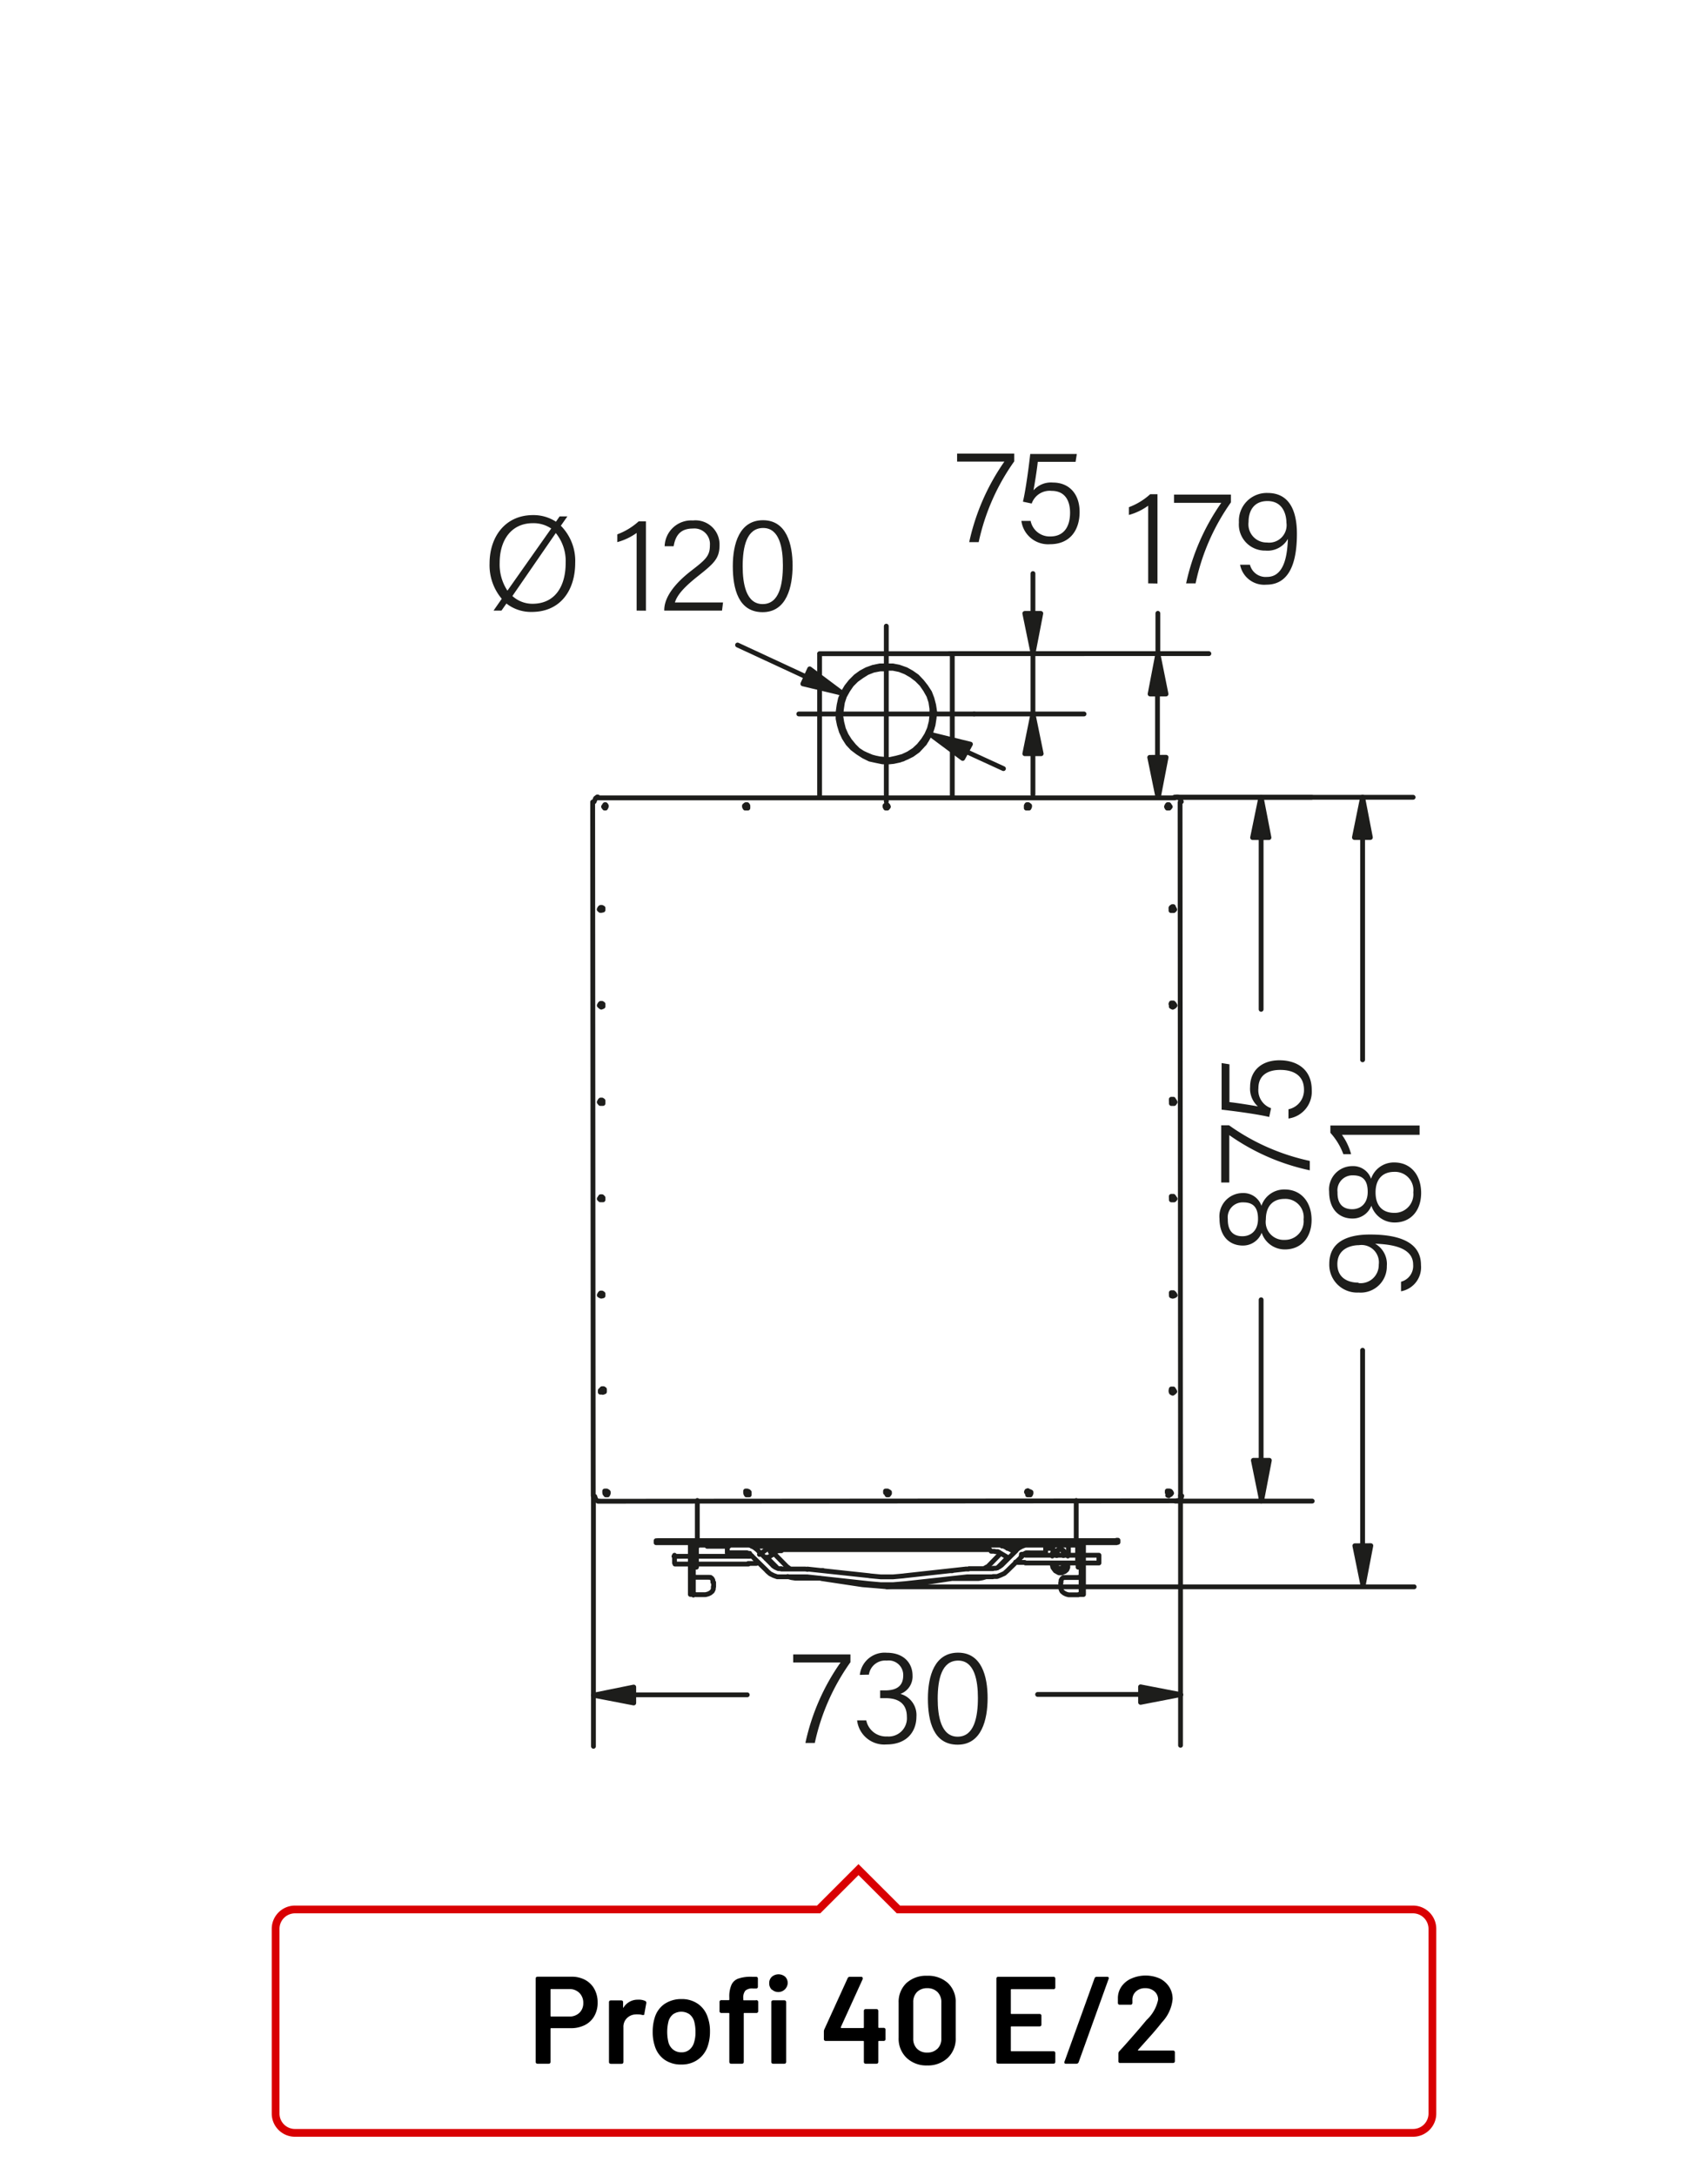 <?xml version="1.0"?>
<svg xmlns="http://www.w3.org/2000/svg" viewBox="0 0 220 280" width="300" height="382"><defs><style>.cls-1,.cls-3{fill:none;}.cls-1{stroke:#1d1d1b;stroke-linecap:round;stroke-linejoin:round;stroke-width:0.62px;}.cls-2{fill:#1d1d1b;}.cls-3{stroke:#d90003;}</style></defs><title>profi-40-e2-3</title><g id="Profi_40_E" data-name="Profi 40 E"><path class="cls-1" d="M99,199.3l0-.09.13,0,.09,0,.09,0h.13l.09,0h.13l.09-.09h.09l.13,0h.22l.13,0h.3m-2.8,1L99,199.3m-.35,1.36.83-.49m-3.11,1.11h.7l0,0h.17l.09,0h.09l.13-.05h0m-1.27-.87h.31l.13-.05m-9.91.05H89m.31,0h.13m.26,0h6.71m-9.47,1H89m.31,0h.13m.26,0h6.71m42.66-2.45h0m-49.67,0h.17m49.5,0v-.26m-49.67,0v.27m46.87,0h2.62m-2.76,0h.14m-43.58,0,43.09,0m-43.58,0h.13m-2.76,0h2.63m44.07-.3v.27m-44.07-.24v.27m43.58,0h.35m-43.8,0h.36m43.44-.3v.27m-.35,0v-.27m-43.1,0v.27m-.36,0v-.27m46.48,2.56V199.1m.26,0v2.06m0-2.33,0,.18v.09m-.53-.27.18,0,0,.13.05.09m-4.08.79v-1m-41,1.08v-1m38.93,1h2.06m-3.9-.26.44-.35.39-.22.48-.18.53,0m0,1-.44,0-.35.18-.3.26M129,201.51l1.89-1.88m-1.14,2.59,1.89-1.85m-1.89,1.85-.39.35-.49.22-.43.17-.53,0m0-1.06.39,0,.4-.18.3-.22m-4.2.45h3.11M124.76,203h3.11m-3.38-1,.27,0m0,1h-.18m-8.11-.13,8-.88m-7.89,1.89,8-.88m-8,.88-1.53.13h-1.62l-1.58-.14m.13-1,1.49.14H115l1.44-.13M104,202l8,.86m-8.07.14,7.94.87M103.75,202l.27.05m-.09,1h-.17M100.64,202h3.11M100.64,203h3.12m-3.12,0-.52,0-.48-.17-.44-.22-.4-.35m.75-.7.3.21.4.18.39,0m-3-2.32,1.89,1.89m-2.63-1.14,1.88,1.84m-3-3.38.52,0,.49.18.39.22.44.35m-.74.75-.31-.27-.35-.17-.44,0m-2.06,0h2.06m45.77,1.32v-1m-54.67,0v1m45.2-1h6.71m.26,0h.13m.31,0h2.06m-9.47,1h6.71m.26,0h.13m.31,0h2.06m-10.74-.12h0l.13,0h.09l.09.05h.18l0,0h.7m-.44-1.05.13,0h.31m-2.63-1,1.14.57m-1.62.3.83.49m-2.06-.75h.44l.09.05h.17l0,0h.18l0,.09h.09l.09,0h0l0,0m-1.23-1.31h.35l.13,0h.22l.09.05h.13l.09.09h.13l.09.05h.08l.14,0,.08.05.13,0,.05.09m-28.8.63,27.09,0m-28.28.28,0,0h0l0,0h.13l0-.09H100l0,0h.13l.13-.05h.4m7.94-110.53-.3.79-.18.84-.09.87.09.88.18.87.31.79.39.79.53.7.61.62.7.52.75.35.83.35.88.18.83.08M84.51,198.35v.26h.17m0-.26h-.17m.17.26,59.14,0m0-.27-59.14,0m59.14.22H144m0-.27v.27m0-.27h-.18m-51.94,6,0,.3-.13.27-.26.22-.27.13-.3.08m1-1v-.57m-.57-.66H89.59m0,2.24h1.27m.44-2.23.21,0,.18.13.13.22,0,.27m-2.59-.66h.3m-.3,2.24h.31m-.62,0h.31m-.31-.44v.44m0-2.59v2.15m0-4.43v2.28m0-4.17v1.89m.31,0V198.6M89,200.49h.31m0,4.87v-2.59m-.31,0h.31v-2.28m47.35,3.83,0,.3.13.26.27.22.26.13.31.09m-1-1v-.58m.57-.65h1.71m0,2.23h-1.27m-.44-2.23-.22,0-.18.13-.13.22,0,.26m2.58-.65h-.3m.31,2.23h-.31m.61,0h-.3m.3-6.75v5.35m0,0v1.4m-.31-4.86v-1.89m.31,1.89h-.31m0,4.86v-2.58m.31,0h-.31v-2.28m-49.8.73v.61h.26v-.61m49.15,0v.61h.26v-.61m-49.41-2v2.06m-.26,0v-2.06m.52-.26-.17,0,0,.13,0,.09m-.22-.26,0,.17v.09m49.49-.3h.14m11.3-6.41-.09-.17.05-.18.09-.08h.17l.09.08.09.18-.13.17-.13.05m-18.11,0-.18,0,0-.18v-.17l.09-.09h.17l.18.09v.17l-.09.18Zm-18.15,0-.13,0-.09-.18,0-.17.13-.09h.13l.14.09,0,.17-.13.18Zm-18.11,0-.13,0-.09-.17v-.18l.18-.09h.17l.09.09v.18l0,.17Zm-18.11,0-.13,0-.13-.18.09-.18.09-.08h.17l.09.08,0,.18-.09.18Zm-.53-13.2-.13-.08-.13-.14.08-.17.09-.09h.18l.13.09v.17l0,.14Zm-.39,14-.26,0-.22-.18-.08-.18-.09-.26m75.62-.05-.08.26-.14.18-.17.17-.26,0m-.07-90.62h.27l.17.17.13.22.09.22m-75.63,0,.18-.44.22-.17H77m-.59,90-.07-89.35m75,90-74.32.05M152,103.25l.06,89.35M77,102.69l74.31,0m-37.19-17,.88,0,.83.17.88.31.7.39.7.49.62.65.52.66.49.75.3.78.22.84.14.92-.09.83-.13.83-.26.84-.4.79-.44.74-.61.62-.66.52-.74.49-.79.39-.83.18-.84.17h-.92l-.83-.17-.83-.18-.79-.39-.75-.48-.7-.53-.57-.61-.48-.75-.36-.78-.26-.84-.17-.83,0-.83.13-.93.18-.83.35-.79.44-.74.52-.66.66-.66.66-.48.74-.4.83-.3.88-.18Zm-8.55-1.57,0,18.55M106,84.12h-.44m16.71,0H106m16.27,0h.39m0,18.55V84.11M114.15,86l.88,0,.83.17.79.31.75.43.7.53.61.61.49.71.44.78.26.79.13.88,0,.83-.09.84-.22.87-.35.79-.44.7-.57.71-.61.57-.74.48-.75.35-.83.22-.84.18h-.92l-.83-.18m0,0-.83-.22-.75-.35-.74-.48L110,96l-.57-.7-.44-.7-.35-.79-.22-.88-.13-.83.09-.83.13-.88.26-.79.44-.79.48-.7.61-.61L111,87l.7-.44.79-.31.88-.17.83,0m0,12,.88-.08.83-.18.88-.35.7-.35.74-.53.57-.61.53-.7.44-.79.3-.79.18-.88.08-.88-.08-.87-.18-.84-.31-.79-.44-.78-.52-.71-.57-.61-.75-.52-.7-.44-.88-.31-.83-.17-.88,0-.83,0-.88.17-.83.31-.74.44-.71.53-.61.61-.52.7-.4.79m42.46,27.37V117l-.13,0-.13,0-.05-.13.05-.09.13,0M77.45,142l-.13-.09v-.26l.13-.05.13.05,0,.17,0,.09Zm0-12.45-.13-.05v-.26l.13,0,.14,0,0,.13,0,.13Zm0-12.45-.13,0v-.22l.12,0,.14,0,0,.09,0,.13Zm0,37.31-.13,0v-.22l.13,0,.13,0,0,.09,0,.13Zm0,12.4-.13,0v-.22l.13,0,.13,0,.05.09-.05.13Zm0,12.41-.13,0v-.22l.13-.05.13.05,0,.13,0,.09Zm0-12.36-.13-.05-.13-.08.09-.18.08-.09h.18l.13.09v.18l0,.08Zm0-12.41-.13,0-.13-.13.09-.14.08-.13h.18l.13.13v.13l0,.14Zm0-12.41-.13,0-.13-.17.09-.18.08-.09h.18l.13.09v.17l0,.18Zm0-12.4-.13-.09-.13-.13.09-.18.09-.09h.17l.13.09v.18l0,.13Zm0-12.46-.13,0-.14-.13.09-.18.09-.08h.17l.14.08V117l0,.13ZM78,104l-.13,0-.13-.18.09-.13.08-.13H78l.09.13,0,.13-.09.17Zm18.11,0-.13,0-.09-.17v-.13l.17-.14h.18l.09.14v.13l0,.17Zm18.11,0-.14,0-.09-.17,0-.14.13-.13h.13l.13.13.05.14-.13.17Zm18.15,0-.18,0,0-.18v-.13l.08-.13h.18l.17.13v.13l-.08.18Zm18.1,0-.13,0-.09-.17.05-.13.09-.14h.17l.09.14.09.13-.14.17Zm.54,13.2-.18,0,0-.13v-.18l.13-.08h.18m0,0,.08.08.09.18-.13.13-.13,0m0,12.45-.18-.09,0-.13v-.18l.13-.09h.17l.09.09.09.17-.13.14Zm0,12.4-.17,0,0-.18v-.17l.13-.09h.17l.09.09.09.17-.13.18Zm0,12.41-.17,0,0-.14v-.13l.12-.13h.18l.09.13.09.13-.13.14Zm0,12.41-.17-.05,0-.08v-.18l.13-.09h.18l.09.09.09.18-.14.08Zm0,12.49-.17-.09-.05-.13v-.17l.13-.09h.18l.09.09.09.17-.14.13Zm-.51,13.2-.14-.05m-14,9.53-.21-.13-.14-.18v-.26m1.49-1.41v.27m0,1v.17m-2,0v-.17m0-1V200m2,1.44,0,.35-.13.31-.26.22-.4.17h-.35l-.31-.17-.26-.22-.22-.31,0-.35m.57-1.18,0-.26,0-.18.08-.22.22-.13h.27l.21.13.14.22.09.17-.14.27m.57-1.41V200m-2,0v-1.14m2,1.13v.27m-2,0,0-.26m-.75-.93h.75m-44.2,0h2.46m5.7,0H96.83m-5.75,0h.22m-.22-.22v.22m44.42.27h-.75m-3.64,0h-1.36m-.7-.3h2.63m3.07,0h.75m1.66,2.37v-.17m-1.27,0v.26l.13.26.18.18.22.09h.26l.26-.14.14-.22.08-.26m.27,0-.05.35-.17.27-.27.21-.35.09-.3,0-.35-.09-.18-.26-.18-.31v-.39m1.85,0v.17m-1.36-1.18,0-.26,0-.18.08-.22.22-.13h.27l.21.13.14.22.09.17-.14.27m.14,1.18-.09.26-.13.14-.22.13h-.22l-.22-.13-.13-.14,0-.26m0,0v-.17m0-1.19V200m1.06,1.44v-.17m0-1.19V200m-4.17.14v-.22m-37.31.24v-.21m36.3.19h1m-5.79,1.62,1.62-1.66m-.3,1.75,1.31-1.32M127,203l-.44.13-.52.09m.7-1.28.39-.22m-4.2,1.5H126m-3.55-1,.22,0m.22,1h-.14m-5.39.79,5.26-.79m-5.26.79-3.15.27-1.54-.13-1.58-.13m-5.26-.79,5.26.79m-5.3-1.84.22,0m-.35,1h-.09m-3.11,0h3.11m-3.11,0-.53-.08-.48-.14m-.09-1.27.31.22m-1.94-1.88,1.63,1.66m-2.63-1.22,1.31,1.31m-2.37-2.76.35,0,.4,0,.39.17m-3.24.79h1m17.84-7.9-.09.09-.13,0-.13,0,0-.09,0-.13.13,0,.13,0Zm36.21,0,0,.08-.13.05-.14-.05,0-.08,0-.14.13,0,.14,0Zm-18.15,0,0,.08-.08,0-.13,0-.05-.08.05-.13.13-.05.08.05Zm-36.21,0,0,.09-.13,0-.09,0,0-.09,0-.13.09,0,.13,0Zm-18.11,0,0,.09m0,0-.13,0-.13,0,0-.09,0-.13.13,0,.13,0,0,.13m11.67,6.09v-5m48.8,5v-5M151,154l.14,0v.22l-.14.05-.13-.05,0-.13,0-.09Zm0,12.41.13,0v.22l-.13,0-.13,0,0-.13,0-.09Zm0,12.4.13,0v.22l-.13,0-.13,0,0-.09,0-.13Zm0-37.31.14,0v.26l-.14.09-.13-.09,0-.09,0-.17Zm0-12.4.13,0v.26l-.13.05-.13-.05-.05-.13.05-.13Zm0-12.41.13,0m-14,84.63-.09.26-.13.18-.22.13h-.27"/><path class="cls-1" d="M114.16,91.88h11.31m-11.31,0H102.89m11.27,0V80.57m0,11.31v11.27"/><line class="cls-1" x1="103.85" y1="87.06" x2="108.5" y2="89.25"/><polygon class="cls-2" points="103.41 88.03 108.5 89.25 104.29 86.1 103.41 88.03"/><path class="cls-1" d="M103.41,88l5.09,1.22-4.21-3.15Zm21.1,8.71-4.74-2.24M103.41,88l5.09,1.22-4.21-3.15Z"/><polygon class="cls-2" points="124.94 95.77 119.77 94.5 124.03 97.61 124.94 95.77"/><path class="cls-1" d="M125,95.77l-5.18-1.27L124,97.61Zm-.44,1,4.69,2.15m-20.7-9.63L95,83M125,95.77l-5.18-1.27L124,97.61Z"/><line class="cls-1" x1="133.04" y1="78.93" x2="133.05" y2="84.1"/><polygon class="cls-2" points="131.99 78.93 133.05 84.11 134.1 78.93 131.99 78.93"/><path class="cls-1" d="M132,78.93l1.06,5.17,1-5.17ZM133.06,97V91.86M132,78.93l1.06,5.17,1-5.17Z"/><polygon class="cls-2" points="132 97.04 134.11 97.03 133.05 91.86 132 97.04"/><path class="cls-1" d="M134.11,97l-1.06-5.18L132,97ZM133.05,84.1v7.76m0-12.93V73.8m0,23.24v5.22M122.31,84.11h17.31m-14.15,7.77h14.16M134.11,97l-1.06-5.18L132,97Z"/><line class="cls-1" x1="149.14" y1="89.31" x2="149.14" y2="84.09"/><polygon class="cls-2" points="148.09 89.31 150.19 89.31 149.14 84.09 148.09 89.31"/><path class="cls-1" d="M150.19,89.31l-1.05-5.22-1,5.22Zm-1,8.15v5.18m1-13.33-1.05-5.22-1,5.22Z"/><polygon class="cls-2" points="148.09 97.47 149.15 102.64 150.2 97.47 148.09 97.47"/><path class="cls-1" d="M148.09,97.47l1.06,5.17,1-5.18Zm1-8.16v8.16M122.31,84.11l33.4,0m-6.57,0V78.92m-1,18.55,1.06,5.17,1-5.18Z"/><line class="cls-1" x1="162.44" y1="107.8" x2="162.44" y2="102.63"/><polygon class="cls-2" points="161.38 107.8 163.45 107.8 162.44 102.63 161.38 107.8"/><path class="cls-1" d="M163.45,107.8l-1-5.17-1.06,5.17Zm-1,80.23v5.22m.95-85.45-1-5.17-1.06,5.17Z"/><polygon class="cls-2" points="161.44 188.03 162.5 193.25 163.5 188.03 161.44 188.03"/><path class="cls-1" d="M161.44,188l1.06,5.22,1-5.22Zm1-80.23,0,22.15m0,37.4,0,20.68m-11.15-85.39,17.67,0m-17.6,90.64,17.66,0M161.44,188l1.06,5.22,1-5.22Z"/><line class="cls-1" x1="175.5" y1="107.79" x2="175.5" y2="102.62"/><polygon class="cls-2" points="174.45 107.79 176.51 107.79 175.5 102.62 174.45 107.79"/><path class="cls-1" d="M176.51,107.79l-1-5.17-1.05,5.17ZM175.57,199v5.21m.94-96.45-1-5.17-1.05,5.17Z"/><polygon class="cls-2" points="174.51 199.03 175.57 204.25 176.57 199.03 174.51 199.03"/><path class="cls-1" d="M174.51,199l1.06,5.21,1-5.22Zm1-91.24,0,28.66m0,37.4,0,25.18m-24.23-96.39,30.74,0M114.24,204.29l67.91,0M174.51,199l1.06,5.21,1-5.22Z"/><line class="cls-1" x1="146.91" y1="218.21" x2="152.08" y2="218.2"/><polygon class="cls-2" points="146.91 219.17 152.08 218.2 146.91 217.15 146.91 219.17"/><path class="cls-1" d="M146.91,219.17l5.17-1-5.17-1Zm-65.28-.92H76.45m70.46.92,5.17-1-5.17-1Z"/><polygon class="cls-2" points="76.45 218.25 81.63 219.22 81.63 217.2 76.45 218.25"/><path class="cls-1" d="M81.63,217.2l-5.18,1.05,5.18,1Zm14.62,1-14.62,0m65.28-.05-13.26,0m18.41-25.63,0,32.18M76.44,192.65l0,32.18m5.17-7.63-5.18,1.05,5.18,1Z"/><path class="cls-2" d="M165.51,160.84a3.13,3.13,0,0,1-3-2.15,2.57,2.57,0,0,1-2.43,1.65c-1.7,0-3-1.18-3-3.46a3,3,0,0,1,3-3.3,2.44,2.44,0,0,1,2.4,1.64,3.09,3.09,0,0,1,3-2.1c2.12,0,3.46,1.63,3.46,3.92S167.58,160.84,165.51,160.84Zm-5.47-1.7c1,0,2-.64,2-2.24s-.74-2.12-1.89-2.12a1.92,1.92,0,0,0-2,2.16C158.12,158.53,158.93,159.14,160,159.14Zm5.42-4.81c-1.56,0-2.41,1-2.41,2.64a2.31,2.31,0,0,0,2.41,2.64,2.4,2.4,0,0,0,2.45-2.64A2.36,2.36,0,0,0,165.46,154.33Z"/><path class="cls-2" d="M157.3,144.85h1a28,28,0,0,0,10.41,4.59v1.21a28.17,28.17,0,0,1-10.37-4.53v6.1H157.3Z"/><path class="cls-2" d="M158.36,137v4.87c1,.1,3,.43,3.66.55a3.07,3.07,0,0,1-1-2.52c0-2,1.39-3.42,3.78-3.42,2.24,0,4.16,1.16,4.16,3.82a3.48,3.48,0,0,1-3,3.68v-1.19a2.5,2.5,0,0,0,2-2.54c0-1.7-1.2-2.53-3.06-2.53-1.58,0-2.81.67-2.81,2.36a2.45,2.45,0,0,0,1.63,2.57l-.24,1.13c-1.53-.37-4.74-.79-6.13-.94v-6Z"/><path class="cls-2" d="M109.54,213v1a28.06,28.06,0,0,0-4.59,10.4h-1.21a28.31,28.31,0,0,1,4.53-10.37h-6.1V213Z"/><path class="cls-2" d="M110.75,215.63a3.21,3.21,0,0,1,3.47-2.85c2.28,0,3.32,1.43,3.32,2.92a2.39,2.39,0,0,1-1.56,2.38v0a2.82,2.82,0,0,1,2.06,2.93c0,1.87-1.18,3.58-3.85,3.58a3.52,3.52,0,0,1-3.79-3.1h1.18a2.59,2.59,0,0,0,2.68,2.07,2.35,2.35,0,0,0,2.55-2.53c0-1.69-1.08-2.4-2.71-2.4h-.73v-1H114c1.61,0,2.34-.66,2.34-1.94a1.87,1.87,0,0,0-2.13-1.9,2.12,2.12,0,0,0-2.29,1.81Z"/><path class="cls-2" d="M127.21,218.62c0,2.73-.75,6-3.86,6s-3.83-3-3.83-5.93.86-5.92,3.89-5.92S127.21,215.82,127.21,218.62Zm-6.43.1c0,2.19.42,4.87,2.57,4.87s2.61-2.56,2.61-5c0-2.19-.42-4.8-2.54-4.8S120.78,216.19,120.78,218.72Z"/><path class="cls-2" d="M180.46,165a2.1,2.1,0,0,0,1.56-2.21c0-2.44-3.4-2.62-4.9-2.69a3,3,0,0,1,1.51,2.87,3.36,3.36,0,0,1-3.63,3.42,3.58,3.58,0,0,1-3.78-3.7c0-2.71,2.15-3.77,5.24-3.77,2.92,0,6.57.57,6.57,3.93a3.14,3.14,0,0,1-2.57,3.38Zm-5.49.17a2.33,2.33,0,0,0,2.62-2.36,2.24,2.24,0,0,0-2.55-2.52c-.68,0-2.78.24-2.78,2.45C172.26,164.39,173.46,165.12,175,165.12Z"/><path class="cls-2" d="M179.64,157.37a3.14,3.14,0,0,1-3-2.16,2.57,2.57,0,0,1-2.44,1.65c-1.7,0-3-1.18-3-3.46a3,3,0,0,1,3-3.29,2.43,2.43,0,0,1,2.4,1.63,3.09,3.09,0,0,1,3-2.1c2.12,0,3.45,1.63,3.45,3.92S181.71,157.37,179.64,157.37Zm-5.47-1.71c1,0,2-.64,2-2.24s-.74-2.12-1.89-2.12a1.93,1.93,0,0,0-2,2.16C172.24,155.06,173.06,155.66,174.17,155.66Zm5.42-4.81c-1.56,0-2.41,1-2.41,2.64,0,1.84,1,2.64,2.41,2.64a2.4,2.4,0,0,0,2.45-2.64A2.36,2.36,0,0,0,179.59,150.85Z"/><path class="cls-2" d="M182.85,146.08h-10a7.67,7.67,0,0,1,1.18,2.49h-1a8.42,8.42,0,0,0-1.67-2.75v-.94h11.49Z"/><path class="cls-2" d="M130.64,58.35v1a28,28,0,0,0-4.58,10.4h-1.22a28.65,28.65,0,0,1,4.53-10.37h-6.09V58.35Z"/><path class="cls-2" d="M138.54,59.41h-4.87c-.1,1.05-.43,3-.55,3.67a3,3,0,0,1,2.52-1c2,0,3.42,1.39,3.42,3.79,0,2.24-1.16,4.15-3.82,4.15a3.47,3.47,0,0,1-3.68-3h1.19a2.5,2.5,0,0,0,2.54,2c1.7,0,2.54-1.2,2.54-3.06,0-1.58-.68-2.81-2.37-2.81a2.45,2.45,0,0,0-2.57,1.63l-1.13-.24c.37-1.53.79-4.75.94-6.14h6Z"/><path class="cls-2" d="M147.89,75.06v-10a7.75,7.75,0,0,1-2.48,1.19v-1a8.38,8.38,0,0,0,2.74-1.67h.94v11.5Z"/><path class="cls-2" d="M158.55,63.63v1A27.88,27.88,0,0,0,154,75.06h-1.22a28.57,28.57,0,0,1,4.53-10.37h-6.09V63.63Z"/><path class="cls-2" d="M161,72.66a2.08,2.08,0,0,0,2.2,1.57c2.45,0,2.62-3.41,2.69-4.9A3,3,0,0,1,163,70.84a3.36,3.36,0,0,1-3.42-3.63,3.59,3.59,0,0,1,3.7-3.79c2.71,0,3.77,2.16,3.77,5.25,0,2.92-.58,6.56-3.93,6.56a3.16,3.16,0,0,1-3.39-2.57Zm-.18-5.49a2.34,2.34,0,0,0,2.36,2.63,2.25,2.25,0,0,0,2.52-2.56c0-.67-.24-2.78-2.45-2.78C161.55,64.46,160.82,65.66,160.82,67.17Z"/><path class="cls-2" d="M71.61,67.12l.47-.68h1l-.84,1.2a6.43,6.43,0,0,1,1.85,4.78c0,3.45-1.83,6.32-5.6,6.32a5.13,5.13,0,0,1-3.26-1.08l-.64.91H63.57l1.06-1.52a6.69,6.69,0,0,1-1.57-4.55c0-3.42,2-6.23,5.6-6.23A5.28,5.28,0,0,1,71.61,67.12ZM65.36,76,71,68a4.08,4.08,0,0,0-2.35-.69c-2.81,0-4.29,2.2-4.29,5.1A6.1,6.1,0,0,0,65.36,76Zm7.5-3.58a5.7,5.7,0,0,0-1.27-3.84L66,76.69a3.82,3.82,0,0,0,2.64,1C71.56,77.66,72.86,75.35,72.86,72.45Z"/><path class="cls-2" d="M82,78.57v-10a7.77,7.77,0,0,1-2.49,1.18v-1a8.52,8.52,0,0,0,2.75-1.67h.94v11.5Z"/><path class="cls-2" d="M85.56,78.57V78.5c0-1.53,1.16-3.27,3.47-5.06,1.91-1.47,2.41-1.93,2.41-3.3A2,2,0,0,0,89.26,68c-1.48,0-2.23.73-2.49,2.28H85.61a3.43,3.43,0,0,1,3.65-3.32,3.1,3.1,0,0,1,3.42,3.18c0,1.75-.75,2.38-2.87,4.06-1.63,1.3-2.57,2.31-2.88,3.32h6.2L93,78.57Z"/><path class="cls-2" d="M102.09,72.77c0,2.72-.75,6-3.86,6s-3.84-3-3.84-5.92.87-5.92,3.89-5.92S102.09,70,102.09,72.77Zm-6.43.1c0,2.19.42,4.86,2.57,4.86s2.61-2.55,2.61-5c0-2.19-.42-4.8-2.54-4.8S95.66,70.33,95.66,72.87Z"/></g><g id="labels"><g id="Layouts"><g id="Produktseite:-V1"><g id="Group-4"><g id="Group-5"><g id="Labels-_-Pointing-_-medium" data-name="Labels-/-Pointing-/-medium"><path id="Base_label_pointing" data-name="Base label pointing" class="cls-3" d="M110.58,240.71l-5.13,5.13H38a2.5,2.5,0,0,0-2.5,2.49v23.79a2.49,2.49,0,0,0,2.5,2.49H182a2.49,2.49,0,0,0,2.5-2.49V248.33a2.5,2.5,0,0,0-2.5-2.49H115.72Z"/></g></g></g></g></g><path d="M75.37,254.91a2.94,2.94,0,0,1,1.19,1.18,3.54,3.54,0,0,1,.42,1.75,3.39,3.39,0,0,1-.43,1.73,2.91,2.91,0,0,1-1.22,1.16,4,4,0,0,1-1.83.4H71c-.06,0-.09,0-.09.1v4.23c0,.17-.09.25-.26.25H69.26c-.17,0-.26-.08-.26-.25V254.75c0-.17.09-.25.26-.25h4.33A3.65,3.65,0,0,1,75.37,254.91Zm-.74,4.24a1.68,1.68,0,0,0,.5-1.26,1.76,1.76,0,0,0-.5-1.3,1.78,1.78,0,0,0-1.31-.5H71c-.06,0-.09,0-.09.1v3.35a.08.08,0,0,0,.09.09h2.37A1.81,1.81,0,0,0,74.63,259.15Z"/><path d="M83.1,257.62a.26.26,0,0,1,.14.31L83,259.26c0,.09,0,.14-.08.16a.4.4,0,0,1-.22,0,1.78,1.78,0,0,0-.51-.06,1.37,1.37,0,0,0-.31,0,1.63,1.63,0,0,0-1.12.47A1.54,1.54,0,0,0,80.3,261v4.47c0,.17-.09.25-.26.25H78.7c-.17,0-.26-.08-.26-.25v-7.67c0-.17.09-.25.26-.25H80c.17,0,.26.08.26.25v.63a.1.1,0,0,0,0,.08s0,0,.06-.05a2.13,2.13,0,0,1,1.86-1A2,2,0,0,1,83.1,257.62Z"/><path d="M85.61,265.2a3.33,3.33,0,0,1-1.27-1.78,5.58,5.58,0,0,1-.27-1.82,6,6,0,0,1,.26-1.82A3.27,3.27,0,0,1,85.61,258a3.84,3.84,0,0,1,2.19-.62,3.59,3.59,0,0,1,2.1.62,3.33,3.33,0,0,1,1.26,1.73,5.22,5.22,0,0,1,.29,1.82,5.86,5.86,0,0,1-.27,1.83,3.47,3.47,0,0,1-1.27,1.78,3.54,3.54,0,0,1-2.13.65A3.66,3.66,0,0,1,85.61,265.2Zm3.19-1.3a1.83,1.83,0,0,0,.6-.94,4.13,4.13,0,0,0,.18-1.34,5.2,5.2,0,0,0-.16-1.35,1.8,1.8,0,0,0-.62-.94,1.87,1.87,0,0,0-2.09,0,1.78,1.78,0,0,0-.61.94,5.73,5.73,0,0,0,0,2.69,1.8,1.8,0,0,0,.62.94,1.66,1.66,0,0,0,1.06.34A1.55,1.55,0,0,0,88.8,263.9Z"/><path d="M97.66,257.78v1.13a.23.23,0,0,1-.26.26H95.9c-.07,0-.1,0-.1.09v6.2c0,.17-.09.25-.26.25H94.2c-.17,0-.26-.08-.26-.25v-6.2a.08.08,0,0,0-.09-.09h-.91a.23.23,0,0,1-.26-.26v-1.13a.23.23,0,0,1,.26-.26h.91c.06,0,.09,0,.09-.1v-.27a3.69,3.69,0,0,1,.28-1.61,1.53,1.53,0,0,1,.89-.8,4.89,4.89,0,0,1,1.76-.23h.5c.17,0,.25.09.25.26v1a.22.22,0,0,1-.25.25H97a1.34,1.34,0,0,0-1,.28,1.45,1.45,0,0,0-.26,1v.14c0,.07,0,.1.1.1h1.5A.23.23,0,0,1,97.66,257.78Zm1.76-1.6a1.11,1.11,0,0,1-.34-.84,1.07,1.07,0,0,1,.34-.83,1.32,1.32,0,0,1,1.72,0,1.13,1.13,0,0,1,.32.83,1.21,1.21,0,0,1-2,.84Zm-.07,9.28v-7.67c0-.17.09-.25.26-.25H101c.17,0,.26.08.26.25v7.67c0,.17-.09.25-.26.25H99.61C99.44,265.71,99.35,265.63,99.35,265.46Z"/><path d="M114.06,261.36v1.15a.23.23,0,0,1-.26.26h-.58a.08.08,0,0,0-.09.09v2.6c0,.17-.09.25-.26.25h-1.34c-.17,0-.26-.08-.26-.25v-2.6a.08.08,0,0,0-.09-.09h-4.8a.23.23,0,0,1-.26-.26v-.93a.7.7,0,0,1,.06-.3l3-6.58a.3.3,0,0,1,.29-.19h1.42c.15,0,.23.06.23.18l0,.12L108.3,261c0,.08,0,.11.08.11h2.8a.08.08,0,0,0,.09-.09v-2.1c0-.17.09-.25.26-.25h1.34c.17,0,.26.08.26.25V261a.08.08,0,0,0,.09.09h.58A.23.23,0,0,1,114.06,261.36Z"/><path d="M116.75,264.93a3.41,3.41,0,0,1-1-2.56v-4.52a3.34,3.34,0,0,1,1-2.53,3.75,3.75,0,0,1,2.67-.94,3.79,3.79,0,0,1,2.68.94,3.32,3.32,0,0,1,1,2.53v4.52a3.39,3.39,0,0,1-1,2.56,3.71,3.71,0,0,1-2.68,1A3.67,3.67,0,0,1,116.75,264.93Zm4-1.15a1.76,1.76,0,0,0,.5-1.32v-4.67a1.79,1.79,0,0,0-.5-1.32,1.82,1.82,0,0,0-1.32-.49,1.8,1.8,0,0,0-1.31.49,1.82,1.82,0,0,0-.49,1.32v4.67a1.79,1.79,0,0,0,.49,1.32,1.76,1.76,0,0,0,1.31.49A1.78,1.78,0,0,0,120.74,263.78Z"/><path d="M135.67,256.11H130.3c-.07,0-.1,0-.1.1v3c0,.06,0,.09.1.09h3.58a.23.23,0,0,1,.26.26v1.09c0,.17-.09.25-.26.25H130.3c-.07,0-.1,0-.1.1V264c0,.07,0,.1.1.1h5.37a.23.23,0,0,1,.26.26v1.09c0,.17-.09.25-.26.25H128.6c-.17,0-.26-.08-.26-.25V254.77a.23.23,0,0,1,.26-.26h7.07a.23.23,0,0,1,.26.26v1.08A.23.23,0,0,1,135.67,256.11Z"/><path d="M137.12,265.64a.23.23,0,0,1,0-.22l3.86-10.7a.29.29,0,0,1,.3-.21h1.31a.25.25,0,0,1,.2.07.23.23,0,0,1,0,.22l-3.85,10.7a.31.31,0,0,1-.31.21h-1.31A.23.23,0,0,1,137.12,265.64Z"/><path d="M144.06,265.46V264.4a.45.45,0,0,1,.12-.31c.5-.53,1.34-1.48,2.52-2.84l1-1.19a4.91,4.91,0,0,0,1.47-2.59,1.36,1.36,0,0,0-.46-1.07,1.72,1.72,0,0,0-1.2-.42,1.68,1.68,0,0,0-1.19.42,1.4,1.4,0,0,0-.46,1.1v.35a.23.23,0,0,1-.26.26h-1.36c-.17,0-.25-.08-.25-.26v-.62a2.63,2.63,0,0,1,.49-1.5,3,3,0,0,1,1.26-1,4.55,4.55,0,0,1,3.64,0,3.06,3.06,0,0,1,1.23,1.1,2.86,2.86,0,0,1,.43,1.56,5.07,5.07,0,0,1-1.39,3c-.34.44-.75.93-1.21,1.46l-1.41,1.58-.45.5s0,.06,0,.08,0,0,.08,0h4.41a.23.23,0,0,1,.26.26v1.09c0,.17-.09.25-.26.25h-6.75A.22.22,0,0,1,144.06,265.46Z"/></g></svg>
